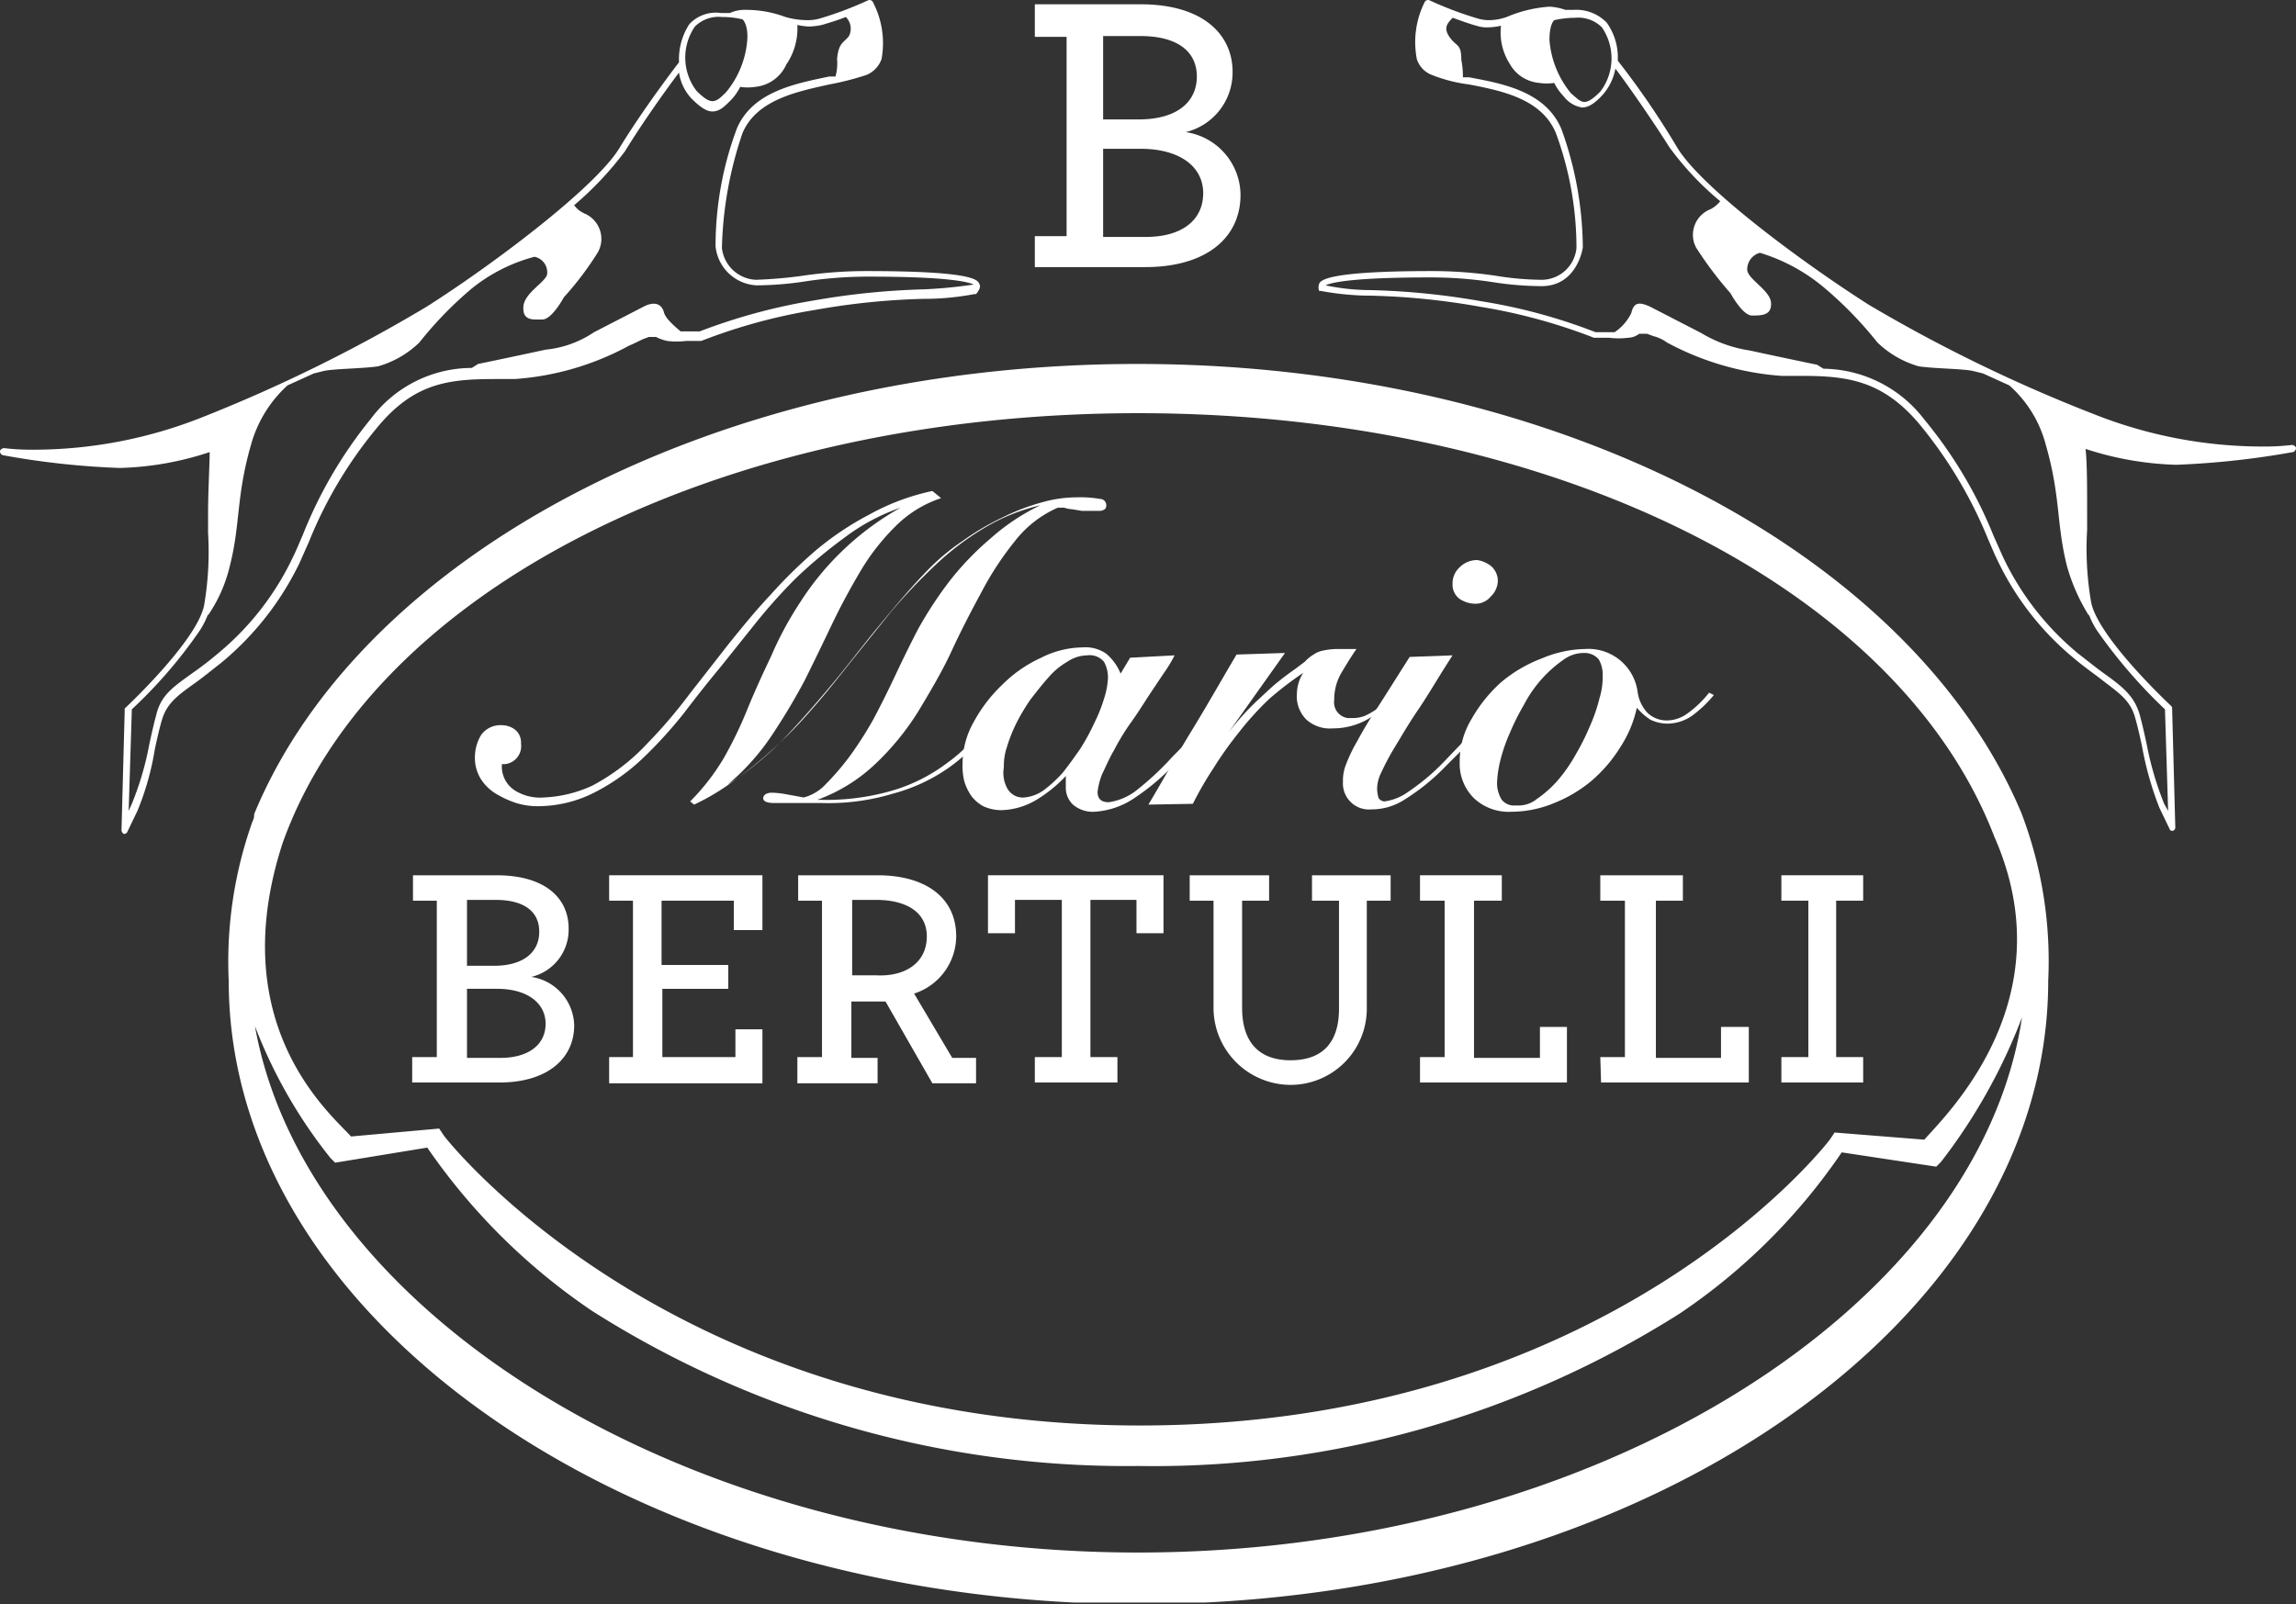 <svg xmlns="http://www.w3.org/2000/svg" xmlns:xlink="http://www.w3.org/1999/xlink" viewBox="0 0 289.1 202.04"><rect x="0" y="0" width="289.1" height="202.04" fill="#333333" stroke="none"/><defs><style>.cls-1{fill:none;}.cls-2{clip-path:url(#clip-path);}.cls-3{fill:#ffffff;}</style><clipPath id="clip-path" transform="translate(-0.1 -0.16)"><rect class="cls-1" width="289.3" height="202"/></clipPath></defs><g id="Calque_2" data-name="Calque 2"><g id="Calque_1-2" data-name="Calque 1"><g id="Illustration_4" data-name="Illustration 4"><g class="cls-2"><g class="cls-2"><path class="cls-3" d="M123.4,35.9c-.2-.5-.8-1.6-14.2-1.6a55.2,55.2,0,0,0-8.1.6,56.73,56.73,0,0,1-5.8.5,4.51,4.51,0,0,1-4.3-4,48.13,48.13,0,0,1,2.6-14.5c1.8-4.2,6.9-5.2,10.9-6.1a35.93,35.93,0,0,0,4.7-1.2,3.4,3.4,0,0,0,1.9-2A11.17,11.17,0,0,0,110,.4a.48.48,0,0,0-.6-.2,44.89,44.89,0,0,1-6.1,2.3,5.85,5.85,0,0,1-1.3.2,10.32,10.32,0,0,1-3-.4,14.26,14.26,0,0,0-5-.9,4.48,4.48,0,0,0-2,.4H90.9a4.56,4.56,0,0,0-4,1.4A8.09,8.09,0,0,0,85.6,8s-4.4,5.7-7.5,10.8-16.4,15-24.3,20A194.23,194.23,0,0,1,25.6,52.7,57.63,57.63,0,0,1,4.3,56.8a28.94,28.94,0,0,1-3.7-.2c-.2,0-.5.2-.5.4a.51.51,0,0,0,.4.5,101.71,101.71,0,0,0,14.7,1.6,38.87,38.87,0,0,0,11.3-2c0,1.5-.2,5-.2,7.7v2.5a39.74,39.74,0,0,1-.5,9.1c-.9,4.5-9.9,12.9-10,13v.3l-.4,15a.55.55,0,0,0,.3.5.52.52,0,0,0,.4-.2l1.3-2.7a34.77,34.77,0,0,0,2.2-7.8c.3-1.4.6-2.7.9-3.7.6-2,1.9-3,4-4.5,1-.7,2.1-1.6,3.5-2.7a37.31,37.31,0,0,0,9.8-12.5L39,68.4A53.93,53.93,0,0,1,47.6,54c4.7-5.7,9.1-6.1,15-6.1h2.3a35.19,35.19,0,0,0,14.4-4.2c.7-.3,1.3-.6,1.7-.8l.8-.3h.9a5.78,5.78,0,0,0,1.4.5,9.64,9.64,0,0,0,2.4,0h1.9a70.36,70.36,0,0,1,14.3-3.9,89.61,89.61,0,0,1,13.7-1.4,33.87,33.87,0,0,0,6.4-.6h.2c.5-.6.6-1,.4-1.3M87.6,3.5A4.23,4.23,0,0,1,91,2.3a10.9,10.9,0,0,1,2.6.3s.7.6.6,2.5a11.71,11.71,0,0,1-2.7,6.7c-.8.8-1.2,1.1-1.7,1.1s-1.1-.4-2-1.3a6.9,6.9,0,0,1-.2-8.1m28.9,33.1A93.54,93.54,0,0,0,102.6,38a73.1,73.1,0,0,0-14.4,3.9H85.8c-.7-.6-1.9-1.6-2.1-2.4s-.9-1.5-2.4-.8L74.9,42a13.22,13.22,0,0,1-6.1,2.2c-4.6,1-8.5,1.8-8.5,1.8l-.8.5a15.91,15.91,0,0,0-12.7,6.4,55.6,55.6,0,0,0-8.6,14.7c-.4.9-.8,1.9-1.2,2.7a35.38,35.38,0,0,1-9.5,12.2c-1.3,1.1-2.4,1.9-3.4,2.6-2.2,1.6-3.7,2.6-4.3,5-.3,1.1-.6,2.4-.9,3.8a38.09,38.09,0,0,1-2.2,7.5l-.4.9.4-12.8a59.7,59.7,0,0,0,8.4-9.7,10.08,10.08,0,0,0,1.2-2.3v.2a4.87,4.87,0,0,0,.4-1.1l-.3.9A18.34,18.34,0,0,0,29,71.6c1.4-5.4.8-8.8,2.7-15.4a15.82,15.82,0,0,1,4.6-7.5l3.3-1.5,1.2-.3c1.2-.3,4.8-.3,6.9-.6a12.28,12.28,0,0,0,5.2-3,47.24,47.24,0,0,1,6.6-6.8,21.1,21.1,0,0,1,7.9-4A2,2,0,0,1,69,34.6c0,1-2.9,2.4-3,4.2s1.2,1.6,2.4,1.6,2.7-2.8,2.7-2.8a38.72,38.72,0,0,0,4.3-5.7A3.46,3.46,0,0,0,74,27.2c-.1-.1-.3-.1-.4-.2a2.94,2.94,0,0,1-1.2-1,41.26,41.26,0,0,0,6.4-6.8c2.4-3.9,5.5-8.2,6.8-9.9a6,6,0,0,0,1.6,3.3c1.1,1.1,1.9,1.6,2.6,1.6.9,0,1.5-.6,2.3-1.4a6.57,6.57,0,0,0,1.2-1.7,6.05,6.05,0,0,0,1.9,0,4.79,4.79,0,0,0,3.9-2.8,8.1,8.1,0,0,0,1.4-5,7.72,7.72,0,0,0,1.5.2,8.75,8.75,0,0,0,1.6-.2c1-.3,2-.6,3-1a2.07,2.07,0,0,1,.4,2.4c-.7.9-1.3.8-1.5,2.9a6.22,6.22,0,0,1-.2,2.2h-.8c-4.3.9-9.6,1.9-11.6,6.5a42.23,42.23,0,0,0-2.7,14.9,5.47,5.47,0,0,0,5.2,4.9,41.82,41.82,0,0,0,6.1-.5,52.87,52.87,0,0,1,8-.6c10.2,0,12.6.7,13.2,1a62,62,0,0,1-6.2.6" transform="translate(-0.1 -0.16)"/></g><g class="cls-2"><path class="cls-3" d="M166.2,36.8h.2a34.66,34.66,0,0,0,6.4.6,89.61,89.61,0,0,1,13.7,1.4,70.36,70.36,0,0,1,14.3,3.9h1.9a9.64,9.64,0,0,0,2.4,0,2.39,2.39,0,0,0,1.4-.5h1l.8.3a4.91,4.91,0,0,1,1.7.8,35.84,35.84,0,0,0,14.4,4.2h2.4c5.8,0,10.3.5,15,6.1A55.54,55.54,0,0,1,250.4,68c.4.9.8,1.9,1.2,2.7a36.09,36.09,0,0,0,9.8,12.5c1.3,1.1,2.5,1.9,3.5,2.7,2.1,1.6,3.4,2.5,4,4.5.3,1,.6,2.3.9,3.7a41,41,0,0,0,2.2,7.8l1.3,2.7c.1.2.2.2.4.2a.46.46,0,0,0,.3-.5l-.4-15c0-.1-.1-.2-.2-.3s-9.1-8.5-10-13a39.74,39.74,0,0,1-.5-9.1V64.4c0-2.6,0-6.1-.2-7.7a40.15,40.15,0,0,0,11.4,2,104.86,104.86,0,0,0,14.7-1.6c.2,0,.4-.3.4-.5s-.3-.4-.5-.4a28.94,28.94,0,0,1-3.7.2,57.63,57.63,0,0,1-21.3-4.1,193.19,193.19,0,0,1-28.2-13.7c-7.9-5-21.3-14.8-24.3-20a103.56,103.56,0,0,0-7.4-10.8A7.52,7.52,0,0,0,202.4,3a5.35,5.35,0,0,0-4.1-1.6h-1.1a7.11,7.11,0,0,0-2-.4,16.59,16.59,0,0,0-4.9,1.1,6.71,6.71,0,0,1-2.8.6,5.07,5.07,0,0,1-1.3-.2A44.89,44.89,0,0,1,180.1.2a.48.48,0,0,0-.6.2,11.23,11.23,0,0,0-1,7.2,3.15,3.15,0,0,0,1.9,2,19.1,19.1,0,0,0,4.7,1.2c4.1.8,9.1,1.8,10.9,6.1a41.81,41.81,0,0,1,2.6,14.5,4.42,4.42,0,0,1-4.3,4,36.79,36.79,0,0,1-5.8-.5,55.2,55.2,0,0,0-8.1-.6c-13.4,0-14,1.2-14.2,1.6a1.35,1.35,0,0,0,0,.9m35.4-25.1c-.9.9-1.5,1.3-2,1.3s-.9-.4-1.7-1.1a12,12,0,0,1-2.7-6.7c0-1.9.5-2.4.6-2.5a12.22,12.22,0,0,1,2.6-.3,4.23,4.23,0,0,1,3.4,1.2,6.91,6.91,0,0,1-.2,8.1M167,36.1c.6-.3,3-1,13.2-1a51.56,51.56,0,0,1,7.9.6,40.71,40.71,0,0,0,6.1.5c4.5,0,5.2-4.8,5.2-4.9a44.6,44.6,0,0,0-2.7-14.9c-2-4.7-7.3-5.7-11.6-6.5h-.8a10.28,10.28,0,0,0-.2-2.2c0-2.1-.6-1.6-1.5-2.9s0-1.9.4-2.4c.9.3,1.9.7,3,1a4.14,4.14,0,0,0,1.6.2,7.72,7.72,0,0,0,1.5-.2,7.31,7.31,0,0,0,1.1,4.8,4.68,4.68,0,0,0,3.7,2.4,6.05,6.05,0,0,0,1.9,0,6.57,6.57,0,0,0,1.2,1.7,3.62,3.62,0,0,0,2.3,1.4c.8,0,1.6-.5,2.6-1.6a6.81,6.81,0,0,0,1.6-3.3c1.3,1.7,4.4,6.1,6.8,9.9a37.43,37.43,0,0,0,6.4,6.8,3.78,3.78,0,0,1-1.2,1,3.47,3.47,0,0,0-2,4.5c.1.1.1.3.2.4a47.28,47.28,0,0,0,4.3,5.7s1.5,2.8,2.7,2.8,2.5,0,2.4-1.6-3-3-3-4.2a2.16,2.16,0,0,1,1.6-2.1,22.84,22.84,0,0,1,8.1,4.4,48.49,48.49,0,0,1,6.7,6.9,12.45,12.45,0,0,0,5.2,3c2.1.3,5.7.3,6.9.6l1.2.3,3.3,1.5a15.08,15.08,0,0,1,4.6,7.5c1.9,6.6,1.3,10,2.7,15.4a24.06,24.06,0,0,0,2.6,5.9l-.3-.9a3.58,3.58,0,0,0,.4,1.1v-.2a10.08,10.08,0,0,0,1.2,2.3,65,65,0,0,0,8.4,9.7l.4,12.8-.5-.9a40.19,40.19,0,0,1-2.2-7.5c-.3-1.4-.6-2.7-.9-3.8-.7-2.3-2.1-3.4-4.3-5-1-.7-2.1-1.6-3.4-2.6a35.38,35.38,0,0,1-9.5-12.2l-1.2-2.7A55.37,55.37,0,0,0,242.4,53a16.2,16.2,0,0,0-12.7-6.4l-.8-.5s-3.9-.8-8.5-1.8a16.57,16.57,0,0,1-6.1-2.2l-6.4-3.3c-1.5-.7-2.1-.5-2.4.8a6.11,6.11,0,0,1-2.1,2.4H201a69.55,69.55,0,0,0-14.4-3.9,92.22,92.22,0,0,0-13.9-1.4,28.33,28.33,0,0,1-5.7-.6Z" transform="translate(-0.1 -0.16)"/></g><g class="cls-2"><path class="cls-3" d="M52.1,133.3h3V113.6h-3v-3.2H62.6c6.3,0,9.1,3,9.1,6.7a6.11,6.11,0,0,1-4.7,6.1,6.33,6.33,0,0,1,5.4,6.1c0,4.2-3.4,7.2-9.4,7.2H52v-3.2Zm10.2-11.5c3.7,0,5.7-1.7,5.7-4.3s-2-4-5.5-4H58.9v8.3Zm.8,11.6c3.6,0,5.7-1.7,5.7-4.3s-2.3-4.4-6.1-4.4H58.9v8.7Z" transform="translate(-0.1 -0.16)"/></g><g class="cls-2"><polygon class="cls-3" points="76.7 133.14 79.7 133.14 79.7 113.44 76.7 113.44 76.7 110.24 96 110.24 96 117.14 92.4 117.14 92.4 113.44 83.3 113.44 83.3 121.54 91.7 121.54 91.7 124.54 83.4 124.54 83.4 133.14 92.6 133.14 92.6 129.64 96 129.64 96 136.44 76.7 136.44 76.7 133.14"/></g><g class="cls-2"><path class="cls-3" d="M100.6,133.3h3V113.6h-3v-3.2h10c5.9,0,9.9,2.7,9.9,7.7a7.63,7.63,0,0,1-5.3,7.2l4.8,8.1h3v3.2h-5.5l-5.9-10.3h-4.3v7.1h3.3v3.2H100.5v-3.3Zm16.2-15.2c0-3-2.5-4.6-6.4-4.6h-3V123h3c3.7.2,6.4-1.6,6.4-4.9Z" transform="translate(-0.1 -0.16)"/></g><g class="cls-2"><polygon class="cls-3" points="130.3 133.14 133.7 133.14 133.7 113.34 127.8 113.34 127.8 117.54 124.4 117.54 124.4 110.24 146.5 110.24 146.5 117.54 143.1 117.54 143.1 113.34 137.3 113.34 137.3 133.14 140.7 133.14 140.7 136.34 130.3 136.34 130.3 133.14"/></g><g class="cls-2"><path class="cls-3" d="M152.9,127.3V113.6h-3v-3.2h10v3.2h-3.4v13.5c0,4.4,2.2,6.6,6.1,6.6s6.1-2.1,6.1-6.5V113.6h-3.4v-3.2h9.9v3.2h-3v13.6a9.6,9.6,0,0,1-9.6,9.6,9.73,9.73,0,0,1-9.7-9.5Z" transform="translate(-0.1 -0.16)"/></g><g class="cls-2"><polygon class="cls-3" points="178.8 133.14 181.9 133.14 181.9 113.44 178.8 113.44 178.8 110.24 189.1 110.24 189.1 113.44 185.6 113.44 185.6 133.24 193.9 133.24 193.9 129.34 197.3 129.34 197.3 136.34 178.8 136.34 178.8 133.14"/></g><g class="cls-2"><polygon class="cls-3" points="201.5 133.14 204.6 133.14 204.6 113.44 201.5 113.44 201.5 110.24 211.9 110.24 211.9 113.44 208.5 113.44 208.5 133.24 216.7 133.24 216.7 129.34 220.2 129.34 220.2 136.34 201.6 136.34 201.5 133.14"/></g><g class="cls-2"><polygon class="cls-3" points="224.3 133.14 227.7 133.14 227.7 113.44 224.3 113.44 224.3 110.24 234.6 110.24 234.6 113.44 231.2 113.44 231.2 133.14 234.6 133.14 234.6 136.34 224.3 136.34 224.3 133.14"/></g><g class="cls-2"><path class="cls-3" d="M130.4,29.9h4V4.8h-4V.7h13.3c8,0,11.6,3.9,11.6,8.5a7.73,7.73,0,0,1-5.9,7.6,8.06,8.06,0,0,1,6.9,7.9c0,5.4-4.3,9.1-12,9.1H130.4Zm13.1-14.7c4.8,0,7.3-2.2,7.3-5.4s-2.5-5.1-7.1-5.1H139V15.2Zm.9,14.8c4.5,0,7.2-2.1,7.2-5.5s-3-5.6-7.9-5.6H139V30Z" transform="translate(-0.1 -0.16)"/></g><g class="cls-2"><path class="cls-3" d="M118.6,62.9a14.57,14.57,0,0,0-5.8,3.6,28.18,28.18,0,0,0-4.3,5.5c-1.3,2.2-2.5,4.4-3.6,6.7s-2.3,4.8-3.5,7.2a81,81,0,0,1-4.2,7A29,29,0,0,1,91.7,99a39.17,39.17,0,0,0,7.1-5.8c2.1-2.2,4.1-4.5,6.1-6.9s3.8-4.8,5.7-7.1,3.8-4.6,5.8-6.7a27.92,27.92,0,0,1,4.9-4.2,32.49,32.49,0,0,1,5.1-3,27.2,27.2,0,0,1,5-1.9,15.93,15.93,0,0,1,4.3-.6,14.15,14.15,0,0,1,2.9.2.79.79,0,0,1,.8.8c0,.4-.2.6-.7.7h-2.4l-1.2-.2a3.55,3.55,0,0,1-1-.2h-.8a13.9,13.9,0,0,0-5.4,4.2,39.24,39.24,0,0,0-4.2,6.4c-1.3,2.4-2.6,4.9-3.8,7.5s-2.7,5.1-4.2,7.6a33.46,33.46,0,0,1-5.3,6.5,21,21,0,0,1-7.4,4.6h.5a29.68,29.68,0,0,0,9.4-1.3,21.61,21.61,0,0,0,6.4-3.3,20,20,0,0,0,4.4-4.3,48.67,48.67,0,0,0,3.2-4.7l.4.3a45.2,45.2,0,0,1-3.4,5.1,19.68,19.68,0,0,1-4.7,4.4,22,22,0,0,1-6.6,3,28.15,28.15,0,0,1-9.1,1.2H97.6c-.9,0-1.4-.2-1.4-.6s.4-.7,1.1-.7a11,11,0,0,1,1.8.2l2.2.4a5.75,5.75,0,0,0,2.8-1.7,32.69,32.69,0,0,0,3-3.5,46.64,46.64,0,0,0,3-4.7c.9-1.7,1.8-3.5,2.6-5.2s1.9-4,3-6.1a49.26,49.26,0,0,1,4-6.1,36.43,36.43,0,0,1,5.1-5.3,26.64,26.64,0,0,1,6.3-4.2,24.47,24.47,0,0,0-7.3,3,34.24,34.24,0,0,0-6.1,4.7,72.73,72.73,0,0,0-5.4,5.7l-4.9,6.1c-1.6,2-3.3,4.2-5,6.1A56.18,56.18,0,0,1,97,94.9a50.67,50.67,0,0,1-4.5,3.6,28.8,28.8,0,0,1-5,3l-.5-.4a27.9,27.9,0,0,0,4.2-5.4,50.48,50.48,0,0,0,3-6.2c.9-2.2,1.9-4.4,3-6.7a43.22,43.22,0,0,1,3.6-6.7,35.63,35.63,0,0,1,12.7-12,25.5,25.5,0,0,0-7.1,3.8,61,61,0,0,0-6.1,5.1,69.1,69.1,0,0,0-5.1,5.7l-4.4,5.5c-1.5,1.8-3,3.7-4.6,5.8A55.74,55.74,0,0,1,81,95.7a25.89,25.89,0,0,1-6.1,4.3,15.71,15.71,0,0,1-7,1.7,9,9,0,0,1-2.8-.4,12.27,12.27,0,0,1-2.6-1.2,5.75,5.75,0,0,1-1.9-1.9,5,5,0,0,1-.7-2.7,5.38,5.38,0,0,1,.8-2.8,3,3,0,0,1,2.6-1.2,2.72,2.72,0,0,1,1.7.6,2.06,2.06,0,0,1,.7,1.7,2.28,2.28,0,0,1-2,2.6h-.4a3.59,3.59,0,0,0,1.6,3.3,6,6,0,0,0,3.7.9,16.11,16.11,0,0,0,6.1-1.5,26.24,26.24,0,0,0,7-5.4,61.81,61.81,0,0,0,5.2-6.1l5-6.4c1.7-2.1,3.4-4.2,5.2-6.1a60.16,60.16,0,0,1,5.7-5.6,37.4,37.4,0,0,1,6.7-4.5,28.64,28.64,0,0,1,8-3Z" transform="translate(-0.1 -0.16)"/></g><g class="cls-2"><path class="cls-3" d="M142.4,83l5.6-.3a17.61,17.61,0,0,1-1.4,2.3l-2,3c-.7,1.1-1.4,2.2-2.2,3.3a29,29,0,0,0-2,3.3c-.6,1-1,2-1.5,3a8.65,8.65,0,0,0-.6,2.3c0,.9.5,1.3,1.4,1.3a7.34,7.34,0,0,0,3.5-1.5,36.05,36.05,0,0,0,4.5-4.2c.7-.7,1.4-1.4,2.1-2.2l2-2.3,1.8-2.1c.5-.7,1-1.2,1.3-1.6l.4.2c-.9,1.2-2,2.6-3,4.2-1.4,1.7-2.9,3.3-4.4,4.8a28.56,28.56,0,0,1-5,4.2,10,10,0,0,1-5,1.7,3.85,3.85,0,0,1-2.7-.9,2.94,2.94,0,0,1-.9-2.2V97.9a17.4,17.4,0,0,1-3.7,3,9,9,0,0,1-4.5,1.3,5.45,5.45,0,0,1-2.2-.5,4.71,4.71,0,0,1-1.5-1.3,6.63,6.63,0,0,1-.9-1.9,8.2,8.2,0,0,1-.2-2.2,10.67,10.67,0,0,1,1.4-5.2,18.91,18.91,0,0,1,3.6-4.7,16.58,16.58,0,0,1,4.9-3.4,11.77,11.77,0,0,1,5.2-1.3,4.55,4.55,0,0,1,3,.8,6.42,6.42,0,0,1,1.8,2.5ZM126.9,99.4a2.23,2.23,0,0,0,2.2,1.2,5,5,0,0,0,2.4-.9,17,17,0,0,0,2.4-2.2c.8-1,1.5-2,2.2-3a26.85,26.85,0,0,0,1.8-3.3,18.77,18.77,0,0,0,1.2-3,10.08,10.08,0,0,0,.5-2.5,4,4,0,0,0-.5-2.2,2.35,2.35,0,0,0-2.1-.8,4.63,4.63,0,0,0-2.5.8,9.14,9.14,0,0,0-2.4,2c-.8.9-1.5,1.8-2.2,2.7a23.81,23.81,0,0,0-1.8,3,18.77,18.77,0,0,0-1.2,3,7.46,7.46,0,0,0-.4,2.6,4.09,4.09,0,0,0,.4,2.6" transform="translate(-0.1 -0.16)"/></g><g class="cls-2"><path class="cls-3" d="M144.7,101.5c1.8-3,3.6-6.3,5.5-9.4s3.7-6.3,5.6-9.5l6.1-.2-7.1,10a34.23,34.23,0,0,1,3.6-4c1.1-1,2-1.9,2.8-2.5.6-.5,1.3-1,2-1.5l1.2-.9a4.81,4.81,0,0,1,1.1-.9,3.08,3.08,0,0,1,1.2-.5,8.81,8.81,0,0,1,1.7-.2h2.5c-.7,1-1.3,2-1.9,3a6.65,6.65,0,0,0-.9,3.4,2,2,0,0,0,1.7,2.3h.6a4.15,4.15,0,0,0,1.6-.3,10,10,0,0,0,1.4-.8,12.7,12.7,0,0,0,1.2-1,11.41,11.41,0,0,0,1.1-1.1l.2.3a12.43,12.43,0,0,1-3.5,3,8.92,8.92,0,0,1-4.5,1.2,4.43,4.43,0,0,1-3.3-1.1,4.14,4.14,0,0,1-1.2-3.3,5,5,0,0,1,.8-2.6,44.65,44.65,0,0,0-4.3,3.3,37.91,37.91,0,0,0-3.8,4.2,46,46,0,0,0-3.2,4.5,42.92,42.92,0,0,0-2.6,4.5Z" transform="translate(-0.1 -0.16)"/></g><g class="cls-2"><path class="cls-3" d="M183,82.7c-1.7,2.6-3,4.9-4.3,6.8s-2.2,3.5-3,4.8a32.39,32.39,0,0,0-1.7,3.2,4.65,4.65,0,0,0-.5,2.1,4.25,4.25,0,0,0,.2,1.1,1,1,0,0,0,.7.4,6.56,6.56,0,0,0,3-1.2,27.92,27.92,0,0,0,4.9-4.2l2.3-2.4,2.1-2.3,1.8-2,1.2-1.5.5.3a12.41,12.41,0,0,1-1.6,1.9l-2,2.3-2.2,2.4-2.2,2.2a27,27,0,0,1-5.3,4.3,7.54,7.54,0,0,1-4.1,1.2,3.28,3.28,0,0,1-3.6-3.5,5.38,5.38,0,0,1,.4-2.2,19.22,19.22,0,0,1,1.4-2.9,49.27,49.27,0,0,1,2.6-4.3c1.1-1.7,2.4-3.8,4-6.3Zm4.9-11.2a2.5,2.5,0,0,1,.8,1.8,2.83,2.83,0,0,1-.9,2,2.46,2.46,0,0,1-1.9.9,3.61,3.61,0,0,1-2-.6,2.2,2.2,0,0,1-.9-1.9,2.72,2.72,0,0,1,.9-2.1,3.1,3.1,0,0,1,2.2-.9,3.7,3.7,0,0,1,1.8.8" transform="translate(-0.1 -0.16)"/></g><g class="cls-2"><path class="cls-3" d="M215.9,87.7a15.39,15.39,0,0,1-2.6,2.5,5.46,5.46,0,0,1-3.3,1.1,5,5,0,0,1-2.1-.5,8,8,0,0,1-1.7-1.5,14.77,14.77,0,0,1-2.1,5,18.19,18.19,0,0,1-3.6,4.2,17.22,17.22,0,0,1-4.7,2.8,14.08,14.08,0,0,1-5.4,1.1,6.38,6.38,0,0,1-4.7-1.7,6.1,6.1,0,0,1-1.8-4.6,10.23,10.23,0,0,1,1.5-5.4,18.26,18.26,0,0,1,3.7-4.6,17.56,17.56,0,0,1,5.1-3,14.67,14.67,0,0,1,5.5-1.2,6.25,6.25,0,0,1,6.6,5.4,4.82,4.82,0,0,0,1.2,2.6,3.49,3.49,0,0,0,2.4,1,4.39,4.39,0,0,0,2.7-.9,13.26,13.26,0,0,0,2.7-2.6Zm-22.3,13.1a14.28,14.28,0,0,0,2.6-2.3,19.42,19.42,0,0,0,2.3-3.3,30.21,30.21,0,0,0,1.8-3.6,20.63,20.63,0,0,0,1.2-3.5,9,9,0,0,0,.4-2.8,3.84,3.84,0,0,0-.5-2.1,2.34,2.34,0,0,0-1.8-.8,4.39,4.39,0,0,0-2.7.9,15.79,15.79,0,0,0-4.9,5.6,30.21,30.21,0,0,0-1.8,3.6A20.63,20.63,0,0,0,189,96a13.51,13.51,0,0,0-.4,2.8,3.94,3.94,0,0,0,.6,2.1,2,2,0,0,0,1.8.7,3.66,3.66,0,0,0,2.6-.8" transform="translate(-0.1 -0.16)"/></g><g class="cls-2"><path class="cls-3" d="M254.6,102.5h0C240.9,70,196.3,46,143.3,46S45.6,70,32.1,102.7a1.64,1.64,0,0,1-.2.9,52.54,52.54,0,0,0-3,20.1c0,42.8,51,78.5,114.7,78.5S258,166.5,258,123.7a52.22,52.22,0,0,0-3.4-21.2M143.4,52.2c51.9,0,95.6,21.7,107.8,53.3,9.1,20.6-6.1,35.1-8.8,38.2l-11.3-.9-.6.9c-.3.4-27.7,36-86.9,36S56.2,143.5,56,143.2l-.6-.9-11.1,1c-2.5-2.8-16.1-14-8.6-37C47.2,74.2,91.2,52.2,143.4,52.2m0,143.5c-56.8,0-104.7-30-111.2-66.3A62.2,62.2,0,0,0,41.7,146l.6.6,11.6-1.9a78.38,78.38,0,0,0,20.8,20.6,125.49,125.49,0,0,0,68.7,19.5,123.8,123.8,0,0,0,68.2-19.2A75.77,75.77,0,0,0,232,145.3l11.9,1.8.6-.6a70.85,70.85,0,0,0,10.2-18.2c-5.5,36.7-53.8,67.4-111.3,67.4" transform="translate(-0.1 -0.16)"/></g></g></g></g></g></svg>